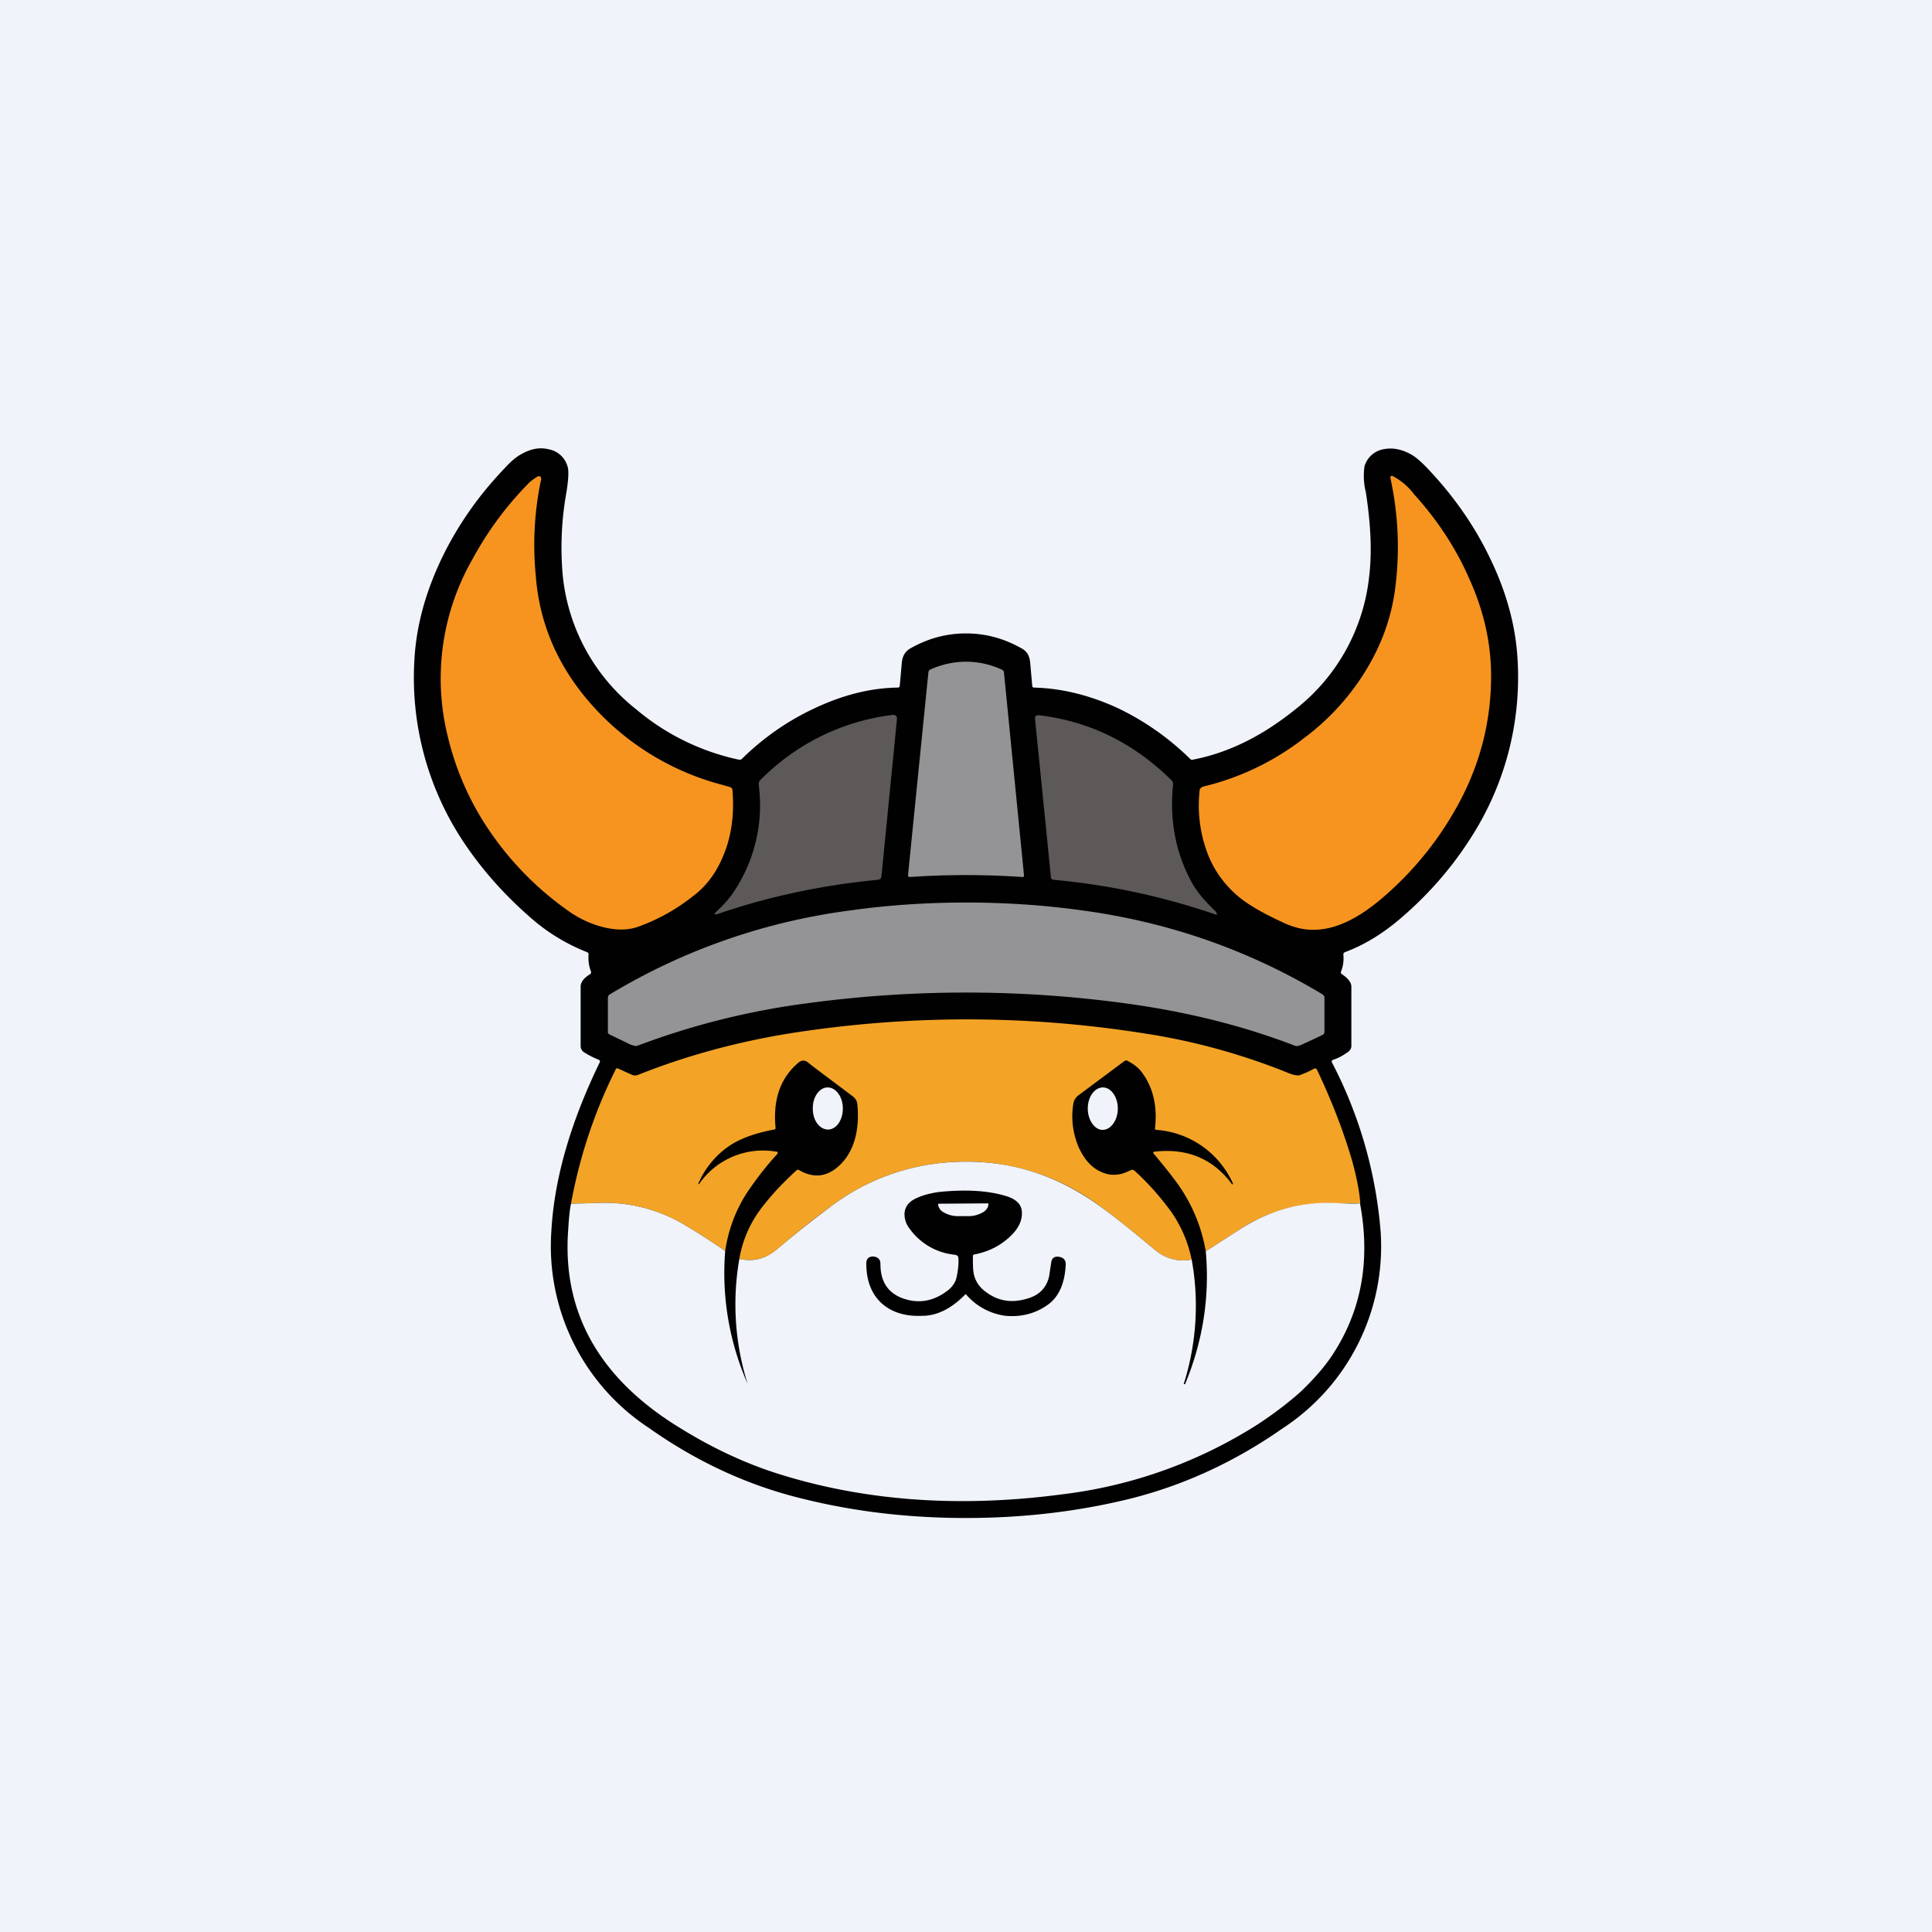 <!-- by TradingView --><svg width="56" height="56" viewBox="0 0 56 56" xmlns="http://www.w3.org/2000/svg"><path fill="#F0F3FA" d="M0 0h56v56H0z"/><path d="M28 18.36c.58 0 1.12.15 1.64.45.13.08.2.2.22.39l.06.68c0 .03.02.05.05.05.8.02 1.62.22 2.44.6.77.37 1.47.86 2.09 1.47.02.02.05.03.07.02 1.05-.2 2.04-.7 2.99-1.47a5.65 5.65 0 0 0 2.13-3.88c.08-.69.04-1.49-.1-2.4a1.96 1.96 0 0 1-.04-.75.7.7 0 0 1 .56-.5c.25-.05.51 0 .77.14.15.08.31.22.5.42.74.78 1.34 1.63 1.79 2.56.5 1.02.77 2.02.82 3.02a8.59 8.59 0 0 1-1.38 5.16c-.53.83-1.2 1.6-1.99 2.28-.52.45-1.07.79-1.64 1-.03.02-.05.04-.04.08.01.15 0 .31-.07.48-.01.04 0 .06.03.08.18.12.27.24.27.36v1.72c0 .08-.05.15-.14.2-.14.1-.27.16-.39.2-.04.02-.05.05-.03.08a12.82 12.82 0 0 1 1.41 4.92 6.3 6.3 0 0 1-2.84 5.68c-1.4.98-2.9 1.67-4.5 2.06-1.49.36-3.05.54-4.68.54-1.64 0-3.2-.18-4.7-.55-1.59-.38-3.09-1.07-4.49-2.06a6.3 6.3 0 0 1-2.83-5.68c.08-1.52.55-3.16 1.4-4.91.02-.04.01-.06-.02-.08a2.57 2.57 0 0 1-.4-.2c-.09-.05-.13-.12-.13-.2V28.6c0-.13.09-.25.27-.36.03-.02.04-.05.03-.08a1.07 1.07 0 0 1-.07-.48c0-.04 0-.06-.04-.08a5.54 5.54 0 0 1-1.64-1c-.8-.7-1.46-1.45-2-2.28a8.59 8.59 0 0 1-1.37-5.16c.05-1 .32-2 .82-3.03.45-.92 1.05-1.78 1.8-2.56.18-.2.35-.34.49-.41.26-.15.52-.2.77-.14a.7.7 0 0 1 .56.5c.04.11.03.36-.03.74a9.02 9.02 0 0 0-.11 2.4 5.65 5.65 0 0 0 2.13 3.9 6.81 6.81 0 0 0 2.98 1.46c.03 0 .06 0 .08-.02.62-.61 1.32-1.1 2.09-1.46.82-.39 1.63-.6 2.44-.61.03 0 .04-.02.05-.05l.06-.68c.02-.19.1-.31.22-.39.52-.3 1.06-.45 1.64-.45Z" fill="#010101"/><path d="M37.79 21.4a6.98 6.98 0 0 0 1.74-1.87c.48-.76.78-1.55.9-2.4a9.33 9.33 0 0 0-.13-3.28c0-.02 0-.03.02-.05a.04.04 0 0 1 .05 0 1.84 1.84 0 0 1 .62.53c.7.77 1.23 1.6 1.6 2.45.43.95.64 1.91.63 2.88-.01 1.23-.3 2.4-.87 3.5A9.55 9.55 0 0 1 40.1 26c-.75.65-1.43.96-2.05.95-.28 0-.56-.07-.86-.21-.56-.26-.99-.5-1.29-.75-.39-.33-.68-.72-.87-1.18a3.93 3.93 0 0 1-.26-1.88c0-.07.04-.1.1-.13a7.6 7.6 0 0 0 2.92-1.4ZM20.94 22.75l.24.07c.03.02.04.04.05.07.05.6 0 1.16-.18 1.69-.2.58-.5 1.04-.93 1.37-.5.4-1.02.69-1.59.9-.31.12-.67.12-1.06.02a3 3 0 0 1-1-.47 9.05 9.05 0 0 1-2.2-2.2 8.24 8.24 0 0 1-1.29-2.85 6.96 6.96 0 0 1 .72-5.15 9.7 9.7 0 0 1 1.63-2.2c.07-.07.16-.13.27-.2l.06.01.03.06a9.18 9.18 0 0 0-.16 2.82c.11 1.46.7 2.76 1.76 3.89a7.63 7.63 0 0 0 3.65 2.17Z" fill="#F79420"/><path d="M28 19.18c.37 0 .71.08 1.04.23a.1.1 0 0 1 .06.08l.58 5.87c0 .05-.01.07-.06.06a23.78 23.78 0 0 0-3.24 0c-.04 0-.06-.01-.06-.06l.59-5.87a.1.1 0 0 1 .05-.08 2.5 2.5 0 0 1 1.04-.23Z" fill="#949496"/><path d="M21.22 25.92a4.5 4.5 0 0 0 .77-3.18c0-.06.02-.1.05-.13a6.47 6.47 0 0 1 3.85-1.89.1.1 0 0 1 .08.03.1.1 0 0 1 .03.08l-.45 4.56c0 .07-.04.1-.1.11-1.64.16-3.18.49-4.61.98-.15.05-.17.03-.05-.08.16-.15.3-.3.43-.48ZM30.54 25.5c-.05 0-.08-.04-.08-.09L30 20.83c0-.03 0-.06.03-.08a.1.1 0 0 1 .07-.02c1.47.17 2.75.8 3.84 1.87.05.04.07.1.06.16-.1 1 .07 1.94.53 2.79.14.27.38.56.71.87l.03.06c0 .03 0 .04-.03.03a20.07 20.07 0 0 0-4.71-1.01Z" fill="#5D5958"/><path d="M28 26.16c1.1 0 2.23.07 3.38.23 2.5.34 4.82 1.15 6.95 2.43.04.03.06.06.06.1v1c0 .03-.02.05-.04.07a30 30 0 0 1-.62.29c-.09.04-.16.05-.2.03-1.5-.58-3.15-.99-4.93-1.23a34.25 34.25 0 0 0-9.2 0 21.9 21.9 0 0 0-4.92 1.23c-.04.02-.11 0-.2-.03l-.62-.3a.07.07 0 0 1-.04-.07v-.98c0-.05.02-.09.06-.11a17.98 17.98 0 0 1 6.96-2.43c1.14-.16 2.26-.23 3.37-.23Z" fill="#949496"/><path d="M39.43 34.88h-.71a4.65 4.65 0 0 0-2.87.81l-.9.58a4.72 4.72 0 0 0-.84-1.99c-.19-.26-.41-.53-.66-.83-.04-.04-.03-.06.03-.07.93-.1 1.67.2 2.22.93 0 .01 0 .02.02.02l.02-.02a2.64 2.64 0 0 0-2.22-1.56c-.03 0-.05-.02-.04-.06.07-.64-.06-1.19-.4-1.63-.1-.13-.24-.23-.4-.31a.07.07 0 0 0-.08 0l-1.33.99a.38.38 0 0 0-.16.26c-.07.44-.01.85.15 1.24.2.45.49.72.88.8a.9.9 0 0 0 .56-.09l.1-.04c.02-.01.05 0 .08.02.4.36.76.77 1.08 1.21.28.41.48.87.58 1.37-.39.07-.74-.02-1.05-.27-.67-.56-1.18-.97-1.53-1.22a6.46 6.46 0 0 0-4.58-1.32 6.4 6.4 0 0 0-3.27 1.25c-.42.3-.96.73-1.6 1.27a1.2 1.2 0 0 1-1.08.27c.1-.59.35-1.13.74-1.6.27-.34.58-.66.92-.97.02-.02.05-.02.08 0 .38.22.74.2 1.07-.06.3-.24.49-.57.58-1.01.05-.27.06-.55.03-.85a.31.31 0 0 0-.13-.22c-.66-.5-1.1-.82-1.32-1-.08-.05-.15-.05-.23 0-.54.44-.77 1.07-.69 1.91 0 .03-.01.05-.04.05-.53.1-.97.25-1.31.48a2.54 2.54 0 0 0-.89 1.09c0 .02.02.02.03 0a2.25 2.25 0 0 1 2.22-.93c.06 0 .07.03.03.08-.33.36-.62.74-.88 1.13-.32.5-.53 1.06-.62 1.67-.51-.35-.94-.62-1.27-.81a4.49 4.49 0 0 0-2.43-.58l-.77.02c.25-1.36.68-2.66 1.3-3.9 0-.02.03-.03.06-.02l.4.18c.06.03.13.03.2 0 1.38-.55 2.85-.95 4.4-1.2 3.38-.53 6.76-.54 10.17-.01 1.48.22 2.9.61 4.26 1.16.17.07.3.09.37.05.13-.05.25-.1.37-.17.04-.02.07-.01.09.02.4.84.74 1.7 1 2.57.14.49.23.93.26 1.31Z" fill="#F3A426"/><path d="M23.56 32.14c0 .34.2.6.44.6s.43-.27.43-.61c0-.34-.2-.61-.44-.61s-.44.28-.43.62ZM31.53 32.13c0 .34.2.62.43.62.24 0 .44-.28.44-.62 0-.34-.2-.61-.43-.61-.24 0-.44.27-.44.61ZM34.54 36.5a7.5 7.5 0 0 1-.23 3.62h.04c.51-1.23.72-2.52.6-3.85l.9-.58c.9-.6 1.85-.87 2.87-.82.36.02.6.02.7.01.3 1.6.06 3.02-.72 4.27-.23.38-.57.78-1.01 1.2-.34.3-.75.62-1.24.94a13.55 13.55 0 0 1-5.63 2.02c-3 .4-5.75.2-8.26-.59-.95-.3-1.9-.74-2.85-1.33-2.34-1.43-3.42-3.35-3.24-5.75.02-.36.05-.61.08-.75l.77-.02a4.49 4.49 0 0 1 2.43.58c.33.19.76.46 1.27.81a7.97 7.97 0 0 0 .65 3.85 7.67 7.67 0 0 1-.24-3.62c.4.09.76 0 1.08-.27.64-.54 1.18-.96 1.6-1.27a6.4 6.4 0 0 1 3.27-1.25c1.68-.15 3.2.29 4.58 1.32.35.25.86.66 1.53 1.22.31.25.66.34 1.05.27Z" fill="#F0F3FA"/><path d="M27.78 36.47c0-.06-.04-.09-.1-.1a1.83 1.83 0 0 1-1.31-.75.67.67 0 0 1-.15-.48c.02-.16.12-.3.3-.39.2-.1.42-.16.7-.2.79-.08 1.45-.04 1.98.13.29.1.43.26.42.5 0 .21-.1.42-.3.62-.3.3-.66.48-1.07.56-.04 0-.05.03-.05.06 0 .25 0 .44.04.56.05.18.15.32.3.44.38.3.8.37 1.3.2.3-.1.5-.31.57-.63l.06-.4c.02-.13.1-.18.23-.16.13.02.2.1.19.24-.03.54-.2.92-.52 1.15-.35.25-.76.36-1.22.32a1.81 1.81 0 0 1-1.13-.6c-.02-.03-.04-.03-.06 0-.4.4-.81.6-1.23.6-.49.02-.88-.1-1.17-.36-.3-.27-.45-.66-.45-1.16 0-.13.07-.2.2-.2h.01c.14.02.2.09.2.22 0 .5.21.83.64.99.47.17.91.09 1.33-.24.12-.1.2-.22.23-.34.05-.22.07-.41.06-.58Z" fill="#010101"/><path d="m28.63 34.88.02.01c0 .1-.06.2-.18.26a.82.82 0 0 1-.42.1h-.25a.83.83 0 0 1-.43-.1c-.12-.06-.17-.15-.18-.25l.02-.01 1.42-.01Z" fill="#F0F3FA"/></svg>